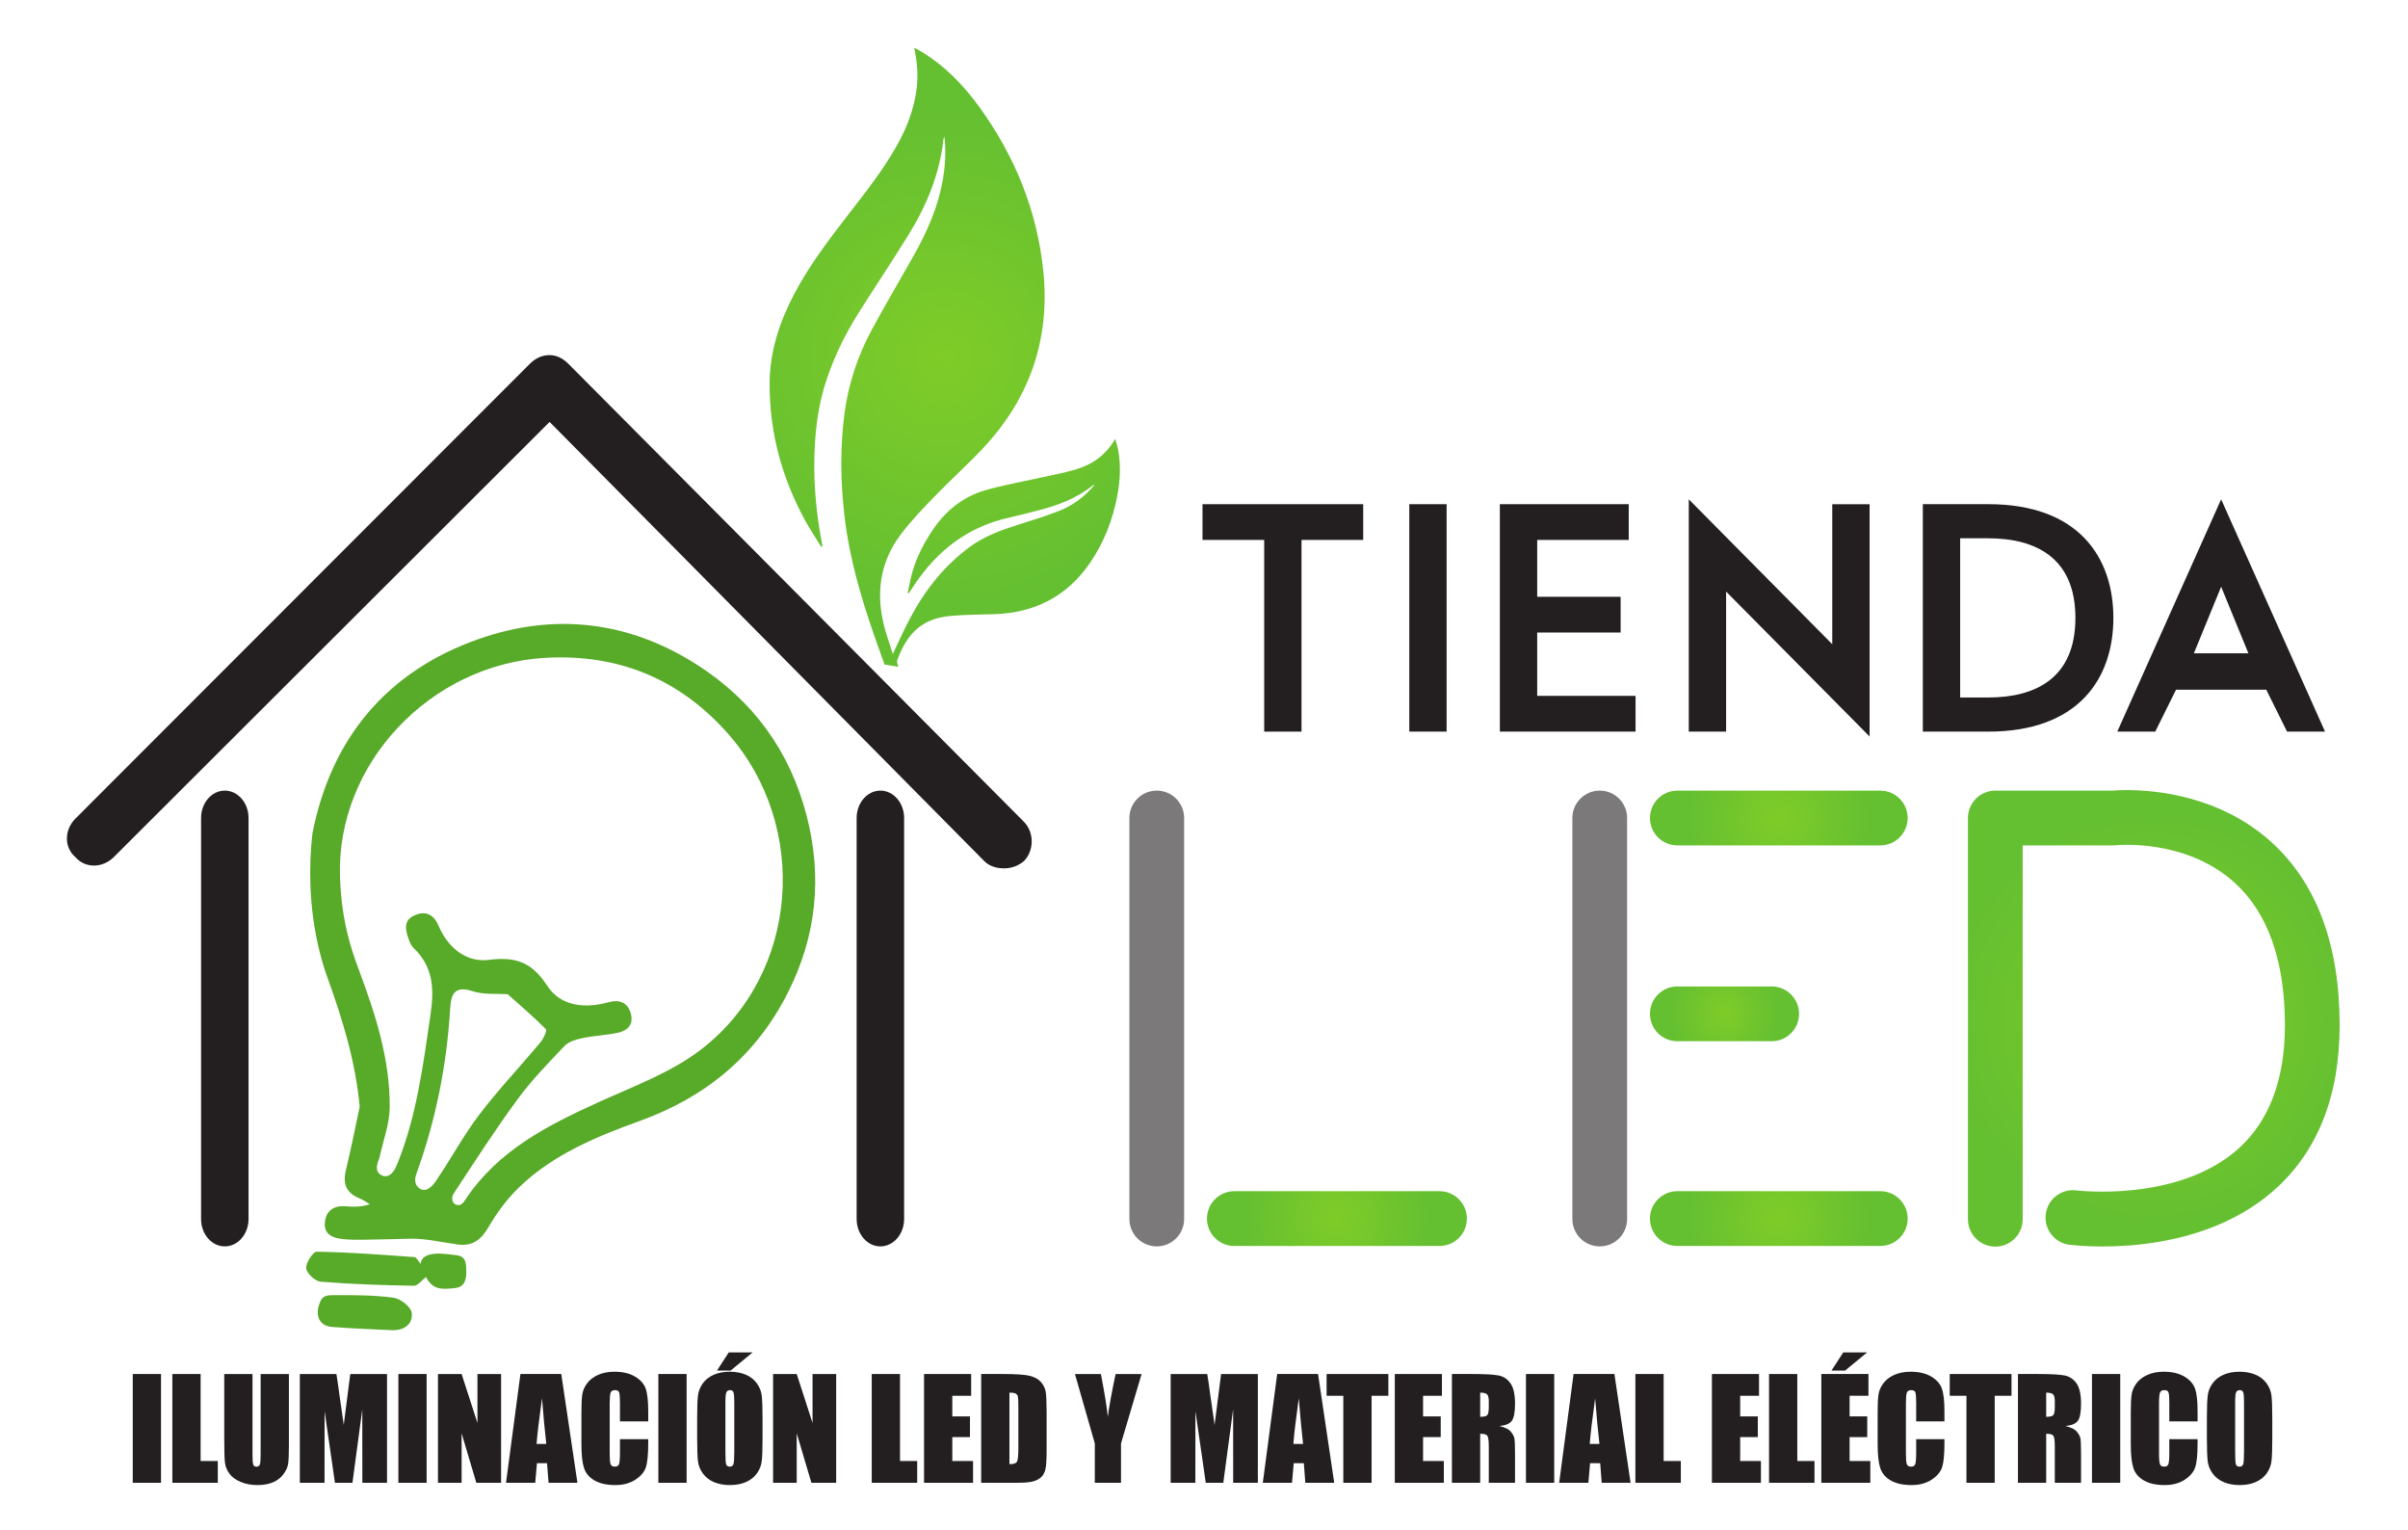 <svg xmlns="http://www.w3.org/2000/svg" xmlns:xlink="http://www.w3.org/1999/xlink" width="1000px" height="635px" viewBox="0 0 1000 635"><defs><radialGradient id="radial0" gradientUnits="userSpaceOnUse" cx="0" cy="0" fx="0" fy="0" r="1" gradientTransform="matrix(104.375,0,0,104.439,392.338,148.337)"><stop offset="0" style="stop-color:rgb(49.804%,80%,15.686%);stop-opacity:1;"></stop><stop offset="1" style="stop-color:rgb(39.216%,74.902%,19.216%);stop-opacity:1;"></stop></radialGradient><radialGradient id="radial1" gradientUnits="userSpaceOnUse" cx="0" cy="0" fx="0" fy="0" r="1" gradientTransform="matrix(38.999,0,0,39.022,555.2,505.911)"><stop offset="0" style="stop-color:rgb(49.804%,80%,15.686%);stop-opacity:1;"></stop><stop offset="1" style="stop-color:rgb(39.216%,74.902%,19.216%);stop-opacity:1;"></stop></radialGradient><radialGradient id="radial2" gradientUnits="userSpaceOnUse" cx="0" cy="0" fx="0" fy="0" r="1" gradientTransform="matrix(86.387,0,0,86.439,894.433,422.783)"><stop offset="0" style="stop-color:rgb(49.804%,80%,15.686%);stop-opacity:1;"></stop><stop offset="1" style="stop-color:rgb(39.216%,74.902%,19.216%);stop-opacity:1;"></stop></radialGradient><radialGradient id="radial3" gradientUnits="userSpaceOnUse" cx="0" cy="0" fx="0" fy="0" r="1" gradientTransform="matrix(38.682,0,0,38.706,738.709,505.911)"><stop offset="0" style="stop-color:rgb(49.804%,80%,15.686%);stop-opacity:1;"></stop><stop offset="1" style="stop-color:rgb(39.216%,74.902%,19.216%);stop-opacity:1;"></stop></radialGradient><radialGradient id="radial4" gradientUnits="userSpaceOnUse" cx="0" cy="0" fx="0" fy="0" r="1" gradientTransform="matrix(23.321,0,0,23.335,716.158,420.91)"><stop offset="0" style="stop-color:rgb(49.804%,80%,15.686%);stop-opacity:1;"></stop><stop offset="1" style="stop-color:rgb(39.216%,74.902%,19.216%);stop-opacity:1;"></stop></radialGradient><radialGradient id="radial5" gradientUnits="userSpaceOnUse" cx="0" cy="0" fx="0" fy="0" r="1" gradientTransform="matrix(38.682,0,0,38.706,738.709,339.605)"><stop offset="0" style="stop-color:rgb(49.804%,80%,15.686%);stop-opacity:1;"></stop><stop offset="1" style="stop-color:rgb(39.216%,74.902%,19.216%);stop-opacity:1;"></stop></radialGradient></defs><g id="surface1"><path style=" stroke:none;fill-rule:nonzero;fill:url(#radial0);" d="M 380.102 22.211 C 381.109 27.488 381.293 32.801 380.488 38.109 C 379.312 45.828 376.57 53.004 372.793 59.82 C 367.012 70.266 359.629 79.578 352.367 88.973 C 344.16 99.59 336.008 110.238 329.75 122.18 C 323.668 133.809 319.641 146.086 319.598 159.273 C 319.531 179.402 324.68 198.309 334.293 215.98 C 336.359 219.773 338.801 223.355 341.059 227.047 C 341.219 226.961 341.367 226.887 341.52 226.809 C 341.473 226.52 341.438 226.238 341.391 225.949 C 338.75 212.055 337.531 198.066 338.449 183.918 C 338.992 175.371 340.258 166.938 342.891 158.785 C 346.199 148.535 350.879 138.895 356.621 129.793 C 363.461 118.98 370.582 108.344 377.301 97.465 C 384.859 85.254 390.242 72.176 391.812 57.738 C 391.852 57.387 392.059 57.051 392.191 56.711 C 392.91 62.922 392.543 69 391.461 75.043 C 389.457 86.23 384.898 96.441 379.367 106.254 C 373.602 116.496 367.59 126.594 362.012 136.934 C 356.207 147.703 352.379 159.246 350.742 171.375 C 348.828 185.586 349.039 199.855 350.68 214.09 C 352.691 231.617 357.641 248.41 363.441 264.984 C 364.758 268.742 366.109 272.477 367.312 275.871 C 369.438 276.234 371.242 276.551 373.031 276.859 C 372.871 275.934 372.332 274.875 372.609 274.105 C 376.672 262.953 382.879 256.879 394.352 255.754 C 400.543 255.152 406.812 255.176 413.051 254.973 C 429.719 254.414 443.07 247.617 452.598 233.773 C 458.379 225.379 462.02 216.078 463.941 206.07 C 465.188 199.625 465.551 193.184 464.328 186.715 C 464.059 185.316 463.602 183.949 463.133 182.191 C 459.242 188.988 453.59 192.863 446.742 194.898 C 441.77 196.379 436.621 197.277 431.551 198.418 C 424.031 200.113 416.402 201.406 409.027 203.57 C 399.91 206.25 392.758 211.977 387.43 219.879 C 383.883 225.133 380.938 230.715 379.09 236.793 C 378.16 239.859 377.648 243.043 376.941 246.172 C 377.102 246.219 377.25 246.262 377.398 246.309 C 378.242 245.035 379.07 243.766 379.93 242.508 C 389.512 228.297 402.25 218.578 419.219 214.859 C 422.988 214.031 426.711 213.004 430.457 212.082 C 438.98 209.957 447.109 206.988 454.039 201.363 C 454.07 201.332 454.199 201.414 454.402 201.477 C 450.289 206.371 445.301 210.004 439.457 212.254 C 433.969 214.363 428.332 216.098 422.738 217.871 C 415.75 220.086 408.883 222.566 402.902 226.93 C 392.152 234.773 384.129 244.973 377.941 256.66 C 375.469 261.336 373.32 266.184 370.77 271.496 C 369.539 267.613 368.309 264.176 367.367 260.668 C 363.617 246.73 365.262 233.562 374.051 221.906 C 378.309 216.258 383.281 211.113 388.211 206.012 C 394.859 199.137 402.02 192.754 408.531 185.766 C 427.699 165.195 436.098 140.754 433.293 112.77 C 430.777 87.68 421.57 65.02 406.84 44.613 C 400.039 35.191 392.039 26.961 381.91 21.012 C 381.27 20.633 380.602 20.312 379.672 19.816 C 379.867 20.895 379.973 21.555 380.102 22.211 "></path><path style=" stroke:none;fill-rule:nonzero;fill:rgb(48.235%,47.451%,47.451%);fill-opacity:1;" d="M 480.379 517.457 C 474.105 517.457 469.016 512.363 469.016 506.086 L 469.016 339.605 C 469.016 333.328 474.105 328.234 480.379 328.234 C 486.656 328.234 491.746 333.328 491.746 339.605 L 491.746 506.086 C 491.746 512.363 486.656 517.457 480.379 517.457 "></path><path style=" stroke:none;fill-rule:nonzero;fill:rgb(48.235%,47.451%,47.451%);fill-opacity:1;" d="M 664.348 517.457 C 658.07 517.457 652.98 512.363 652.98 506.086 L 652.98 339.605 C 652.98 333.328 658.07 328.234 664.348 328.234 C 670.621 328.234 675.711 333.328 675.711 339.605 L 675.711 506.086 C 675.711 512.363 670.621 517.457 664.348 517.457 "></path><path style=" stroke:none;fill-rule:nonzero;fill:url(#radial1);" d="M 512.598 494.539 C 506.32 494.539 501.23 499.633 501.23 505.914 C 501.23 512.191 506.32 517.285 512.598 517.285 L 597.801 517.285 C 604.078 517.285 609.168 512.191 609.168 505.914 C 609.168 499.633 604.078 494.539 597.801 494.539 Z M 512.598 494.539 "></path><path style=" stroke:none;fill-rule:nonzero;fill:url(#radial2);" d="M 877.25 328.234 L 828.621 328.234 C 822.348 328.234 817.258 333.328 817.258 339.605 L 817.258 506.176 C 817.258 512.457 822.348 517.547 828.621 517.547 C 834.898 517.547 839.988 512.457 839.988 506.176 L 839.988 350.98 L 877.762 350.98 C 878.16 350.98 878.57 350.953 878.969 350.914 C 879.258 350.875 907.57 348.086 927.859 366.34 C 941.801 378.879 948.879 398.828 948.879 425.629 C 948.879 448.34 942.277 465.676 929.262 477.16 C 904.203 499.242 862.703 494.266 862.312 494.215 C 856.109 493.398 850.391 497.785 849.57 504.016 C 848.758 510.242 853.133 515.949 859.359 516.766 C 861.469 517.043 911.281 523.199 944.168 494.324 C 962.379 478.34 971.609 455.227 971.609 425.629 C 971.609 392.102 962 366.465 943.059 349.426 C 921.941 330.434 895.367 328.016 883.172 328.016 C 880.34 328.016 878.281 328.152 877.25 328.234 "></path><path style=" stroke:none;fill-rule:nonzero;fill:url(#radial3);" d="M 696.559 494.539 C 690.289 494.539 685.199 499.633 685.199 505.914 C 685.199 512.191 690.289 517.285 696.559 517.285 L 780.852 517.285 C 787.129 517.285 792.219 512.191 792.219 505.914 C 792.219 499.633 787.129 494.539 780.852 494.539 Z M 696.559 494.539 "></path><path style=" stroke:none;fill-rule:nonzero;fill:url(#radial4);" d="M 696.559 409.535 C 690.289 409.535 685.199 414.633 685.199 420.906 C 685.199 427.191 690.289 432.277 696.559 432.277 L 735.758 432.277 C 742.031 432.277 747.121 427.191 747.121 420.906 C 747.121 414.633 742.031 409.535 735.758 409.535 Z M 696.559 409.535 "></path><path style=" stroke:none;fill-rule:nonzero;fill:url(#radial5);" d="M 696.559 328.234 C 690.289 328.234 685.199 333.328 685.199 339.605 C 685.199 345.887 690.289 350.98 696.559 350.98 L 780.852 350.98 C 787.129 350.98 792.219 345.887 792.219 339.605 C 792.219 333.328 787.129 328.234 780.852 328.234 Z M 696.559 328.234 "></path><path style=" stroke:none;fill-rule:nonzero;fill:rgb(13.725%,12.157%,12.549%);fill-opacity:1;" d="M 524.996 303.742 L 524.996 224.156 L 499.383 224.156 L 499.383 209.32 L 566.113 209.32 L 566.113 224.156 L 540.496 224.156 L 540.496 303.742 Z M 524.996 303.742 "></path><path style=" stroke:none;fill-rule:nonzero;fill:rgb(13.725%,12.157%,12.549%);fill-opacity:1;" d="M 585.258 209.316 L 600.758 209.316 L 600.758 303.738 L 585.258 303.738 Z M 585.258 209.316 "></path><path style=" stroke:none;fill-rule:nonzero;fill:rgb(13.725%,12.157%,12.549%);fill-opacity:1;" d="M 679.215 288.902 L 679.215 303.738 L 622.863 303.738 L 622.863 209.316 L 676.383 209.316 L 676.383 224.16 L 638.371 224.16 L 638.371 247.762 L 673.016 247.762 L 673.016 262.598 L 638.371 262.598 L 638.371 288.902 Z M 679.215 288.902 "></path><path style=" stroke:none;fill-rule:nonzero;fill:rgb(13.725%,12.157%,12.549%);fill-opacity:1;" d="M 701.32 303.742 L 701.32 207.293 L 760.906 267.457 L 760.906 209.32 L 776.41 209.32 L 776.41 305.762 L 716.82 245.605 L 716.82 303.742 Z M 701.32 303.742 "></path><path style=" stroke:none;fill-rule:nonzero;fill:rgb(13.725%,12.157%,12.549%);fill-opacity:1;" d="M 814.02 289.578 L 825.613 289.578 C 845.43 289.578 861.879 281.48 861.879 256.531 C 861.879 231.578 845.43 223.48 825.613 223.48 L 814.02 223.48 Z M 798.52 209.316 L 825.75 209.316 C 863.223 209.316 877.648 231.445 877.648 256.531 C 877.648 281.617 863.223 303.738 825.75 303.738 L 798.52 303.738 Z M 798.52 209.316 "></path><path style=" stroke:none;fill-rule:nonzero;fill:rgb(13.725%,12.157%,12.549%);fill-opacity:1;" d="M 922.402 243.582 L 911.082 271.234 L 933.73 271.234 Z M 895.039 303.738 L 879.27 303.738 L 922.402 207.297 L 965.543 303.738 L 949.77 303.738 L 941.141 286.344 L 903.664 286.344 Z M 895.039 303.738 "></path><path style=" stroke:none;fill-rule:nonzero;fill:rgb(13.725%,12.157%,12.549%);fill-opacity:1;" d="M 425.18 341.137 L 236.008 151.016 C 233.699 148.688 230.969 147.43 228.238 147.43 C 225.09 147.43 222.359 148.727 220.051 151.016 L 31.297 339.879 C 26.77 344.41 26.469 351.668 31.297 355.84 C 35.496 360.676 42.727 360.367 47.25 355.84 L 228.238 175.172 L 408.801 357.543 C 410.688 359.426 413.426 360.5 416.996 360.5 C 420.141 360.5 422.867 359.426 425.18 357.543 C 429.379 353.324 429.695 345.711 425.18 341.137 "></path><path style=" stroke:none;fill-rule:nonzero;fill:rgb(13.725%,12.157%,12.549%);fill-opacity:1;" d="M 93.359 517.457 C 87.914 517.457 83.5 512.363 83.5 506.086 L 83.5 339.605 C 83.5 333.328 87.914 328.234 93.359 328.234 C 98.801 328.234 103.215 333.328 103.215 339.605 L 103.215 506.086 C 103.215 512.363 98.801 517.457 93.359 517.457 "></path><path style=" stroke:none;fill-rule:nonzero;fill:rgb(13.725%,12.157%,12.549%);fill-opacity:1;" d="M 365.605 517.457 C 360.164 517.457 355.746 512.363 355.746 506.086 L 355.746 339.605 C 355.746 333.328 360.164 328.234 365.605 328.234 C 371.047 328.234 375.465 333.328 375.465 339.605 L 375.465 506.086 C 375.465 512.363 371.047 517.457 365.605 517.457 "></path><path style=" stroke:none;fill-rule:nonzero;fill:rgb(34.51%,66.667%,16.078%);fill-opacity:1;" d="M 290.973 435.84 C 278.621 445.281 263.23 450.945 248.836 457.469 C 227.402 467.18 206.762 477.652 193.215 498.102 C 192.492 499.18 191.281 501.227 188.812 499.859 C 187.133 498.312 187.895 496.27 188.582 495.23 C 197.203 482.156 205.672 468.961 214.945 456.359 C 220.762 448.449 227.691 441.324 234.492 434.203 C 236.215 432.395 239.273 431.531 241.875 430.984 C 246.66 429.984 251.605 429.785 256.395 428.805 C 260.652 427.945 263.301 425.332 261.91 420.602 C 260.562 416.035 257.035 414.91 252.844 416.066 C 242.914 418.824 232.82 417.785 227.293 409.297 C 220.926 399.535 214.32 397.055 202.992 398.504 C 193.832 399.672 186.062 393.641 182.16 384.391 C 180.301 379.992 177.184 377.996 172.543 379.844 C 167.332 381.918 168.305 386.016 169.762 390.031 C 170.211 391.273 170.781 392.648 171.703 393.527 C 179.891 401.324 180.395 410.32 178.785 421.234 C 175.711 442.125 173.086 462.996 165.172 482.746 C 164.305 484.895 162.633 489.02 159.172 488.223 C 156.801 487.438 155.465 485.461 157.516 480.906 C 159.035 473.801 161.805 466.707 161.844 459.586 C 161.953 439.645 155.871 420.914 148.941 402.391 C 145.824 394.07 141.832 382.398 141.203 364.168 C 139.555 316.801 179.035 275.73 226.531 273.102 C 256.336 271.457 281.75 281.504 302.051 304.285 C 336.492 342.938 331.895 404.566 290.973 435.84 M 174.594 493.598 C 171.574 491.785 172.383 488.77 173.031 486.988 C 181.004 464.941 185.523 442.234 186.934 418.863 C 187.285 413.078 188.492 408.984 196.23 411.5 C 200.941 413.031 206.332 412.441 210.844 412.762 C 216.312 417.656 221.723 422.25 226.703 427.277 C 227.254 427.836 225.734 431.184 224.492 432.664 C 216.051 442.773 206.945 452.363 198.984 462.832 C 192.371 471.527 187.191 481.309 180.98 490.348 C 179.785 492.074 177.352 495.102 174.594 493.598 M 334.961 338.562 C 328.023 311.848 312.836 290.965 289.574 276.043 C 261.055 257.758 230.125 254.289 198.766 265.309 C 160.793 278.648 137.473 306.41 129.73 346.102 C 126.324 376.863 133.363 398.656 136.176 406.418 C 142.426 423.668 147.684 441.113 149.375 459.477 C 147.504 468.168 145.82 476.902 143.695 485.535 C 142.293 491.219 143.562 495.191 149.195 497.461 C 150.742 498.082 152.125 499.09 153.586 499.926 C 150.113 501.129 146.891 501.078 143.676 500.809 C 138.91 500.398 135.625 502.324 134.965 507.082 C 134.223 512.457 138.082 513.996 142.445 514.434 C 145.336 514.723 148.266 514.727 151.172 514.688 C 157.734 514.598 164.301 514.406 170.863 514.254 C 176.805 514.176 183.594 515.781 189.961 516.645 C 196.133 517.484 199.73 514.844 202.871 509.438 C 206.41 503.344 210.801 497.461 215.891 492.617 C 229.98 479.195 247.762 471.844 265.633 465.398 C 293.086 455.488 313.805 438.426 327.07 412.352 C 339.082 388.746 341.586 364.09 334.961 338.562 "></path><path style=" stroke:none;fill-rule:nonzero;fill:rgb(34.51%,66.667%,16.078%);fill-opacity:1;" d="M 163.512 538.781 C 155.391 537.664 147.082 537.676 138.852 537.707 C 136.59 537.715 134.398 537.703 133.301 539.75 C 130.238 546.035 132.641 550.512 137.949 550.91 C 146.152 551.531 154.379 551.852 162.602 552.238 C 167.652 552.473 171.543 549.871 170.988 545.047 C 170.703 542.609 166.371 539.176 163.512 538.781 "></path><path style=" stroke:none;fill-rule:nonzero;fill:rgb(34.51%,66.667%,16.078%);fill-opacity:1;" d="M 189.316 521.094 C 185.996 520.793 175.336 518.559 174.668 524.711 C 173.809 523.754 172.996 521.965 172.059 521.895 C 158.566 520.902 145.059 519.895 131.547 519.656 C 129.988 519.625 126.93 524.309 127.156 526.551 C 127.359 528.664 130.867 531.922 133.129 532.105 C 146.016 533.16 158.965 533.574 171.898 533.801 C 173.539 533.824 175.227 531.441 176.895 530.176 C 179.734 535.422 183.059 535.402 188.867 534.762 C 190.848 534.543 193.727 533.82 193.637 527.895 C 193.59 524.781 193.734 521.492 189.316 521.094 "></path><path style=" stroke:none;fill-rule:nonzero;fill:rgb(13.725%,12.157%,12.549%);fill-opacity:1;" d="M 66.867 615.602 L 55.129 615.602 L 55.129 570.438 L 66.867 570.438 Z M 66.867 615.602 "></path><path style=" stroke:none;fill-rule:nonzero;fill:rgb(13.725%,12.157%,12.549%);fill-opacity:1;" d="M 83.316 570.441 L 83.316 606.559 L 90.449 606.559 L 90.449 615.602 L 71.578 615.602 L 71.578 570.441 Z M 83.316 570.441 "></path><path style=" stroke:none;fill-rule:nonzero;fill:rgb(13.725%,12.157%,12.549%);fill-opacity:1;" d="M 119.973 570.441 L 119.973 600.617 C 119.973 604.043 119.863 606.441 119.637 607.828 C 119.414 609.215 118.754 610.637 117.656 612.098 C 116.562 613.555 115.121 614.664 113.324 615.414 C 111.531 616.168 109.414 616.543 106.984 616.543 C 104.285 616.543 101.906 616.102 99.844 615.203 C 97.785 614.312 96.242 613.152 95.215 611.723 C 94.195 610.289 93.594 608.777 93.406 607.188 C 93.223 605.594 93.125 602.254 93.125 597.16 L 93.125 570.441 L 104.863 570.441 L 104.863 604.301 C 104.863 606.27 104.973 607.531 105.184 608.086 C 105.395 608.629 105.832 608.906 106.477 608.906 C 107.223 608.906 107.703 608.605 107.914 607.996 C 108.133 607.391 108.234 605.969 108.234 603.715 L 108.234 570.441 Z M 119.973 570.441 "></path><path style=" stroke:none;fill-rule:nonzero;fill:rgb(13.725%,12.157%,12.549%);fill-opacity:1;" d="M 160.727 570.441 L 160.727 615.602 L 150.473 615.602 L 150.453 585.109 L 146.367 615.602 L 139.094 615.602 L 134.793 585.809 L 134.773 615.602 L 124.516 615.602 L 124.516 570.441 L 139.703 570.441 C 140.152 573.152 140.617 576.355 141.094 580.043 L 142.758 591.531 L 145.457 570.441 Z M 160.727 570.441 "></path><path style=" stroke:none;fill-rule:nonzero;fill:rgb(13.725%,12.157%,12.549%);fill-opacity:1;" d="M 177.172 615.602 L 165.438 615.602 L 165.438 570.438 L 177.172 570.438 Z M 177.172 615.602 "></path><path style=" stroke:none;fill-rule:nonzero;fill:rgb(13.725%,12.157%,12.549%);fill-opacity:1;" d="M 208.09 570.441 L 208.09 615.602 L 197.809 615.602 L 191.699 595.07 L 191.699 615.602 L 181.883 615.602 L 181.883 570.441 L 191.699 570.441 L 198.277 590.773 L 198.277 570.441 Z M 208.09 570.441 "></path><path style=" stroke:none;fill-rule:nonzero;fill:rgb(13.725%,12.157%,12.549%);fill-opacity:1;" d="M 226.867 599.477 C 226.273 594.363 225.676 588.039 225.078 580.508 C 223.887 589.156 223.129 595.48 222.828 599.477 Z M 233.086 570.438 L 239.797 615.602 L 227.805 615.602 L 227.176 607.48 L 222.977 607.48 L 222.273 615.602 L 210.137 615.602 L 216.125 570.438 Z M 233.086 570.438 "></path><path style=" stroke:none;fill-rule:nonzero;fill:rgb(13.725%,12.157%,12.549%);fill-opacity:1;" d="M 269.195 590.102 L 257.457 590.102 L 257.457 582.25 C 257.457 579.973 257.336 578.551 257.086 577.98 C 256.828 577.414 256.277 577.133 255.426 577.133 C 254.457 577.133 253.844 577.48 253.586 578.164 C 253.324 578.852 253.195 580.34 253.195 582.629 L 253.195 603.605 C 253.195 605.797 253.324 607.227 253.586 607.902 C 253.844 608.57 254.434 608.902 255.344 608.902 C 256.215 608.902 256.785 608.57 257.055 607.895 C 257.324 607.227 257.457 605.648 257.457 603.176 L 257.457 597.496 L 269.195 597.496 L 269.195 599.254 C 269.195 603.93 268.863 607.242 268.207 609.203 C 267.547 611.152 266.086 612.867 263.828 614.34 C 261.574 615.809 258.785 616.547 255.477 616.547 C 252.039 616.547 249.207 615.926 246.977 614.68 C 244.746 613.43 243.273 611.707 242.547 609.504 C 241.816 607.297 241.457 603.988 241.457 599.562 L 241.457 586.363 C 241.457 583.109 241.566 580.672 241.789 579.043 C 242.016 577.414 242.684 575.852 243.785 574.344 C 244.887 572.844 246.426 571.656 248.387 570.789 C 250.348 569.922 252.598 569.492 255.145 569.492 C 258.598 569.492 261.453 570.16 263.703 571.496 C 265.953 572.836 267.434 574.496 268.137 576.496 C 268.844 578.492 269.195 581.598 269.195 585.816 Z M 269.195 590.102 "></path><path style=" stroke:none;fill-rule:nonzero;fill:rgb(13.725%,12.157%,12.549%);fill-opacity:1;" d="M 285.141 615.602 L 273.402 615.602 L 273.402 570.438 L 285.141 570.438 Z M 285.141 615.602 "></path><path style=" stroke:none;fill-rule:nonzero;fill:rgb(13.725%,12.157%,12.549%);fill-opacity:1;" d="M 304.934 582.043 C 304.934 579.941 304.816 578.598 304.586 578.016 C 304.352 577.426 303.875 577.129 303.152 577.129 C 302.535 577.129 302.066 577.367 301.742 577.844 C 301.414 578.316 301.254 579.715 301.254 582.043 L 301.254 603.133 C 301.254 605.75 301.363 607.367 301.574 607.98 C 301.785 608.598 302.285 608.898 303.062 608.898 C 303.863 608.898 304.375 608.555 304.602 607.84 C 304.816 607.137 304.934 605.457 304.934 602.793 Z M 312.566 561.461 L 303.402 569.016 L 297.742 569.016 L 302.645 561.461 Z M 316.672 596.879 C 316.672 601.422 316.562 604.629 316.352 606.52 C 316.133 608.406 315.465 610.133 314.344 611.695 C 313.215 613.254 311.695 614.453 309.785 615.293 C 307.871 616.129 305.637 616.547 303.094 616.547 C 300.676 616.547 298.512 616.148 296.586 615.359 C 294.656 614.57 293.113 613.383 291.941 611.805 C 290.773 610.227 290.074 608.5 289.852 606.641 C 289.633 604.781 289.516 601.531 289.516 596.879 L 289.516 589.156 C 289.516 584.617 289.625 581.402 289.836 579.516 C 290.047 577.629 290.723 575.906 291.844 574.34 C 292.973 572.781 294.492 571.582 296.402 570.75 C 298.316 569.906 300.547 569.492 303.094 569.492 C 305.512 569.492 307.676 569.883 309.602 570.676 C 311.523 571.465 313.074 572.652 314.242 574.23 C 315.414 575.816 316.113 577.535 316.336 579.387 C 316.555 581.25 316.672 584.508 316.672 589.156 Z M 316.672 596.879 "></path><path style=" stroke:none;fill-rule:nonzero;fill:rgb(13.725%,12.157%,12.549%);fill-opacity:1;" d="M 347.25 570.441 L 347.25 615.602 L 336.961 615.602 L 330.859 595.07 L 330.859 615.602 L 321.043 615.602 L 321.043 570.441 L 330.859 570.441 L 337.438 590.773 L 337.438 570.441 Z M 347.25 570.441 "></path><path style=" stroke:none;fill-rule:nonzero;fill:rgb(13.725%,12.157%,12.549%);fill-opacity:1;" d="M 373.762 570.441 L 373.762 606.559 L 380.895 606.559 L 380.895 615.602 L 362.023 615.602 L 362.023 570.441 Z M 373.762 570.441 "></path><path style=" stroke:none;fill-rule:nonzero;fill:rgb(13.725%,12.157%,12.549%);fill-opacity:1;" d="M 383.738 570.441 L 403.309 570.441 L 403.309 579.477 L 395.477 579.477 L 395.477 588.039 L 402.809 588.039 L 402.809 596.629 L 395.477 596.629 L 395.477 606.559 L 404.09 606.559 L 404.09 615.602 L 383.738 615.602 Z M 383.738 570.441 "></path><path style=" stroke:none;fill-rule:nonzero;fill:rgb(13.725%,12.157%,12.549%);fill-opacity:1;" d="M 419.199 578.168 L 419.199 607.871 C 420.891 607.871 421.93 607.531 422.32 606.855 C 422.711 606.176 422.906 604.328 422.906 601.316 L 422.906 583.773 C 422.906 581.727 422.84 580.418 422.711 579.84 C 422.582 579.262 422.281 578.84 421.82 578.57 C 421.352 578.301 420.48 578.168 419.199 578.168 M 407.461 570.438 L 416.246 570.438 C 421.91 570.438 425.746 570.699 427.746 571.219 C 429.746 571.738 431.258 572.594 432.301 573.785 C 433.34 574.973 433.996 576.301 434.25 577.762 C 434.512 579.223 434.641 582.086 434.641 586.363 L 434.641 602.18 C 434.641 606.234 434.449 608.949 434.07 610.312 C 433.688 611.68 433.027 612.75 432.078 613.52 C 431.129 614.289 429.957 614.828 428.566 615.137 C 427.172 615.445 425.07 615.598 422.262 615.598 L 407.461 615.598 Z M 407.461 570.438 "></path><path style=" stroke:none;fill-rule:nonzero;fill:rgb(13.725%,12.157%,12.549%);fill-opacity:1;" d="M 474.086 570.441 L 465.531 599.254 L 465.531 615.602 L 454.656 615.602 L 454.656 599.254 L 446.406 570.441 L 457.191 570.441 C 458.871 579.254 459.824 585.188 460.035 588.234 C 460.691 583.414 461.781 577.484 463.305 570.441 Z M 474.086 570.441 "></path><path style=" stroke:none;fill-rule:nonzero;fill:rgb(13.725%,12.157%,12.549%);fill-opacity:1;" d="M 522.371 570.441 L 522.371 615.602 L 512.113 615.602 L 512.094 585.109 L 508.012 615.602 L 500.734 615.602 L 496.43 585.809 L 496.414 615.602 L 486.16 615.602 L 486.16 570.441 L 501.344 570.441 C 501.793 573.152 502.262 576.355 502.734 580.043 L 504.402 591.531 L 507.102 570.441 Z M 522.371 570.441 "></path><path style=" stroke:none;fill-rule:nonzero;fill:rgb(13.725%,12.157%,12.549%);fill-opacity:1;" d="M 541.148 599.477 C 540.551 594.363 539.957 588.039 539.359 580.508 C 538.168 589.156 537.41 595.48 537.109 599.477 Z M 547.367 570.438 L 554.078 615.602 L 542.082 615.602 L 541.457 607.48 L 537.258 607.48 L 536.551 615.602 L 524.418 615.602 L 530.402 570.438 Z M 547.367 570.438 "></path><path style=" stroke:none;fill-rule:nonzero;fill:rgb(13.725%,12.157%,12.549%);fill-opacity:1;" d="M 576.562 570.441 L 576.562 579.477 L 569.594 579.477 L 569.594 615.602 L 557.855 615.602 L 557.855 579.477 L 550.914 579.477 L 550.914 570.441 Z M 576.562 570.441 "></path><path style=" stroke:none;fill-rule:nonzero;fill:rgb(13.725%,12.157%,12.549%);fill-opacity:1;" d="M 579.238 570.441 L 598.809 570.441 L 598.809 579.477 L 590.977 579.477 L 590.977 588.039 L 598.309 588.039 L 598.309 596.629 L 590.977 596.629 L 590.977 606.559 L 599.59 606.559 L 599.59 615.602 L 579.238 615.602 Z M 579.238 570.441 "></path><path style=" stroke:none;fill-rule:nonzero;fill:rgb(13.725%,12.157%,12.549%);fill-opacity:1;" d="M 614.695 578.168 L 614.695 588.203 C 616.016 588.203 616.941 588.023 617.473 587.66 C 617.996 587.301 618.266 586.125 618.266 584.137 L 618.266 581.648 C 618.266 580.219 618.012 579.281 617.496 578.832 C 616.984 578.391 616.055 578.168 614.695 578.168 M 602.957 570.438 L 611.266 570.438 C 616.805 570.438 620.555 570.656 622.516 571.078 C 624.477 571.508 626.074 572.598 627.312 574.355 C 628.547 576.113 629.164 578.918 629.164 582.766 C 629.164 586.281 628.727 588.641 627.855 589.852 C 626.977 591.059 625.262 591.789 622.695 592.027 C 625.023 592.605 626.582 593.379 627.383 594.344 C 628.176 595.312 628.676 596.195 628.871 597.012 C 629.066 597.812 629.164 600.043 629.164 603.688 L 629.164 615.598 L 618.266 615.598 L 618.266 600.59 C 618.266 598.172 618.074 596.676 617.695 596.102 C 617.312 595.523 616.312 595.234 614.695 595.234 L 614.695 615.598 L 602.957 615.598 Z M 602.957 570.438 "></path><path style=" stroke:none;fill-rule:nonzero;fill:rgb(13.725%,12.157%,12.549%);fill-opacity:1;" d="M 645.441 615.602 L 633.707 615.602 L 633.707 570.438 L 645.441 570.438 Z M 645.441 615.602 "></path><path style=" stroke:none;fill-rule:nonzero;fill:rgb(13.725%,12.157%,12.549%);fill-opacity:1;" d="M 664.223 599.477 C 663.625 594.363 663.031 588.039 662.434 580.508 C 661.242 589.156 660.484 595.48 660.184 599.477 Z M 670.441 570.438 L 677.152 615.602 L 665.16 615.602 L 664.531 607.48 L 660.332 607.48 L 659.625 615.602 L 647.492 615.602 L 653.48 570.438 Z M 670.441 570.438 "></path><path style=" stroke:none;fill-rule:nonzero;fill:rgb(13.725%,12.157%,12.549%);fill-opacity:1;" d="M 690.883 570.441 L 690.883 606.559 L 698.02 606.559 L 698.02 615.602 L 679.148 615.602 L 679.148 570.441 Z M 690.883 570.441 "></path><path style=" stroke:none;fill-rule:nonzero;fill:rgb(13.725%,12.157%,12.549%);fill-opacity:1;" d="M 710.926 570.441 L 730.496 570.441 L 730.496 579.477 L 722.664 579.477 L 722.664 588.039 L 729.992 588.039 L 729.992 596.629 L 722.664 596.629 L 722.664 606.559 L 731.281 606.559 L 731.281 615.602 L 710.926 615.602 Z M 710.926 570.441 "></path><path style=" stroke:none;fill-rule:nonzero;fill:rgb(13.725%,12.157%,12.549%);fill-opacity:1;" d="M 746.387 570.441 L 746.387 606.559 L 753.52 606.559 L 753.52 615.602 L 734.648 615.602 L 734.648 570.441 Z M 746.387 570.441 "></path><path style=" stroke:none;fill-rule:nonzero;fill:rgb(13.725%,12.157%,12.549%);fill-opacity:1;" d="M 775.406 561.457 L 766.23 569.012 L 760.578 569.012 L 765.48 561.457 Z M 756.367 570.438 L 775.938 570.438 L 775.938 579.477 L 768.105 579.477 L 768.105 588.039 L 775.43 588.039 L 775.43 596.633 L 768.105 596.633 L 768.105 606.562 L 776.711 606.562 L 776.711 615.598 L 756.367 615.598 Z M 756.367 570.438 "></path><path style=" stroke:none;fill-rule:nonzero;fill:rgb(13.725%,12.157%,12.549%);fill-opacity:1;" d="M 807.492 590.102 L 795.754 590.102 L 795.754 582.25 C 795.754 579.973 795.633 578.551 795.383 577.98 C 795.125 577.414 794.574 577.133 793.723 577.133 C 792.754 577.133 792.137 577.48 791.883 578.164 C 791.621 578.852 791.492 580.34 791.492 582.629 L 791.492 603.605 C 791.492 605.797 791.621 607.227 791.883 607.902 C 792.137 608.57 792.727 608.902 793.637 608.902 C 794.512 608.902 795.082 608.57 795.352 607.895 C 795.621 607.227 795.754 605.648 795.754 603.176 L 795.754 597.496 L 807.492 597.496 L 807.492 599.254 C 807.492 603.93 807.156 607.242 806.504 609.203 C 805.844 611.152 804.383 612.867 802.125 614.34 C 799.871 615.809 797.082 616.547 793.773 616.547 C 790.336 616.547 787.504 615.926 785.273 614.68 C 783.043 613.43 781.566 611.707 780.844 609.504 C 780.113 607.297 779.754 603.988 779.754 599.562 L 779.754 586.363 C 779.754 583.109 779.863 580.672 780.086 579.043 C 780.312 577.414 780.977 575.852 782.082 574.344 C 783.184 572.844 784.723 571.656 786.684 570.789 C 788.645 569.922 790.895 569.492 793.441 569.492 C 796.895 569.492 799.746 570.16 801.996 571.496 C 804.246 572.836 805.727 574.496 806.434 576.496 C 807.137 578.492 807.492 581.598 807.492 585.816 Z M 807.492 590.102 "></path><path style=" stroke:none;fill-rule:nonzero;fill:rgb(13.725%,12.157%,12.549%);fill-opacity:1;" d="M 835.34 570.441 L 835.34 579.477 L 828.371 579.477 L 828.371 615.602 L 816.633 615.602 L 816.633 579.477 L 809.691 579.477 L 809.691 570.441 Z M 835.34 570.441 "></path><path style=" stroke:none;fill-rule:nonzero;fill:rgb(13.725%,12.157%,12.549%);fill-opacity:1;" d="M 849.75 578.168 L 849.75 588.203 C 851.074 588.203 851.996 588.023 852.527 587.66 C 853.055 587.301 853.324 586.125 853.324 584.137 L 853.324 581.648 C 853.324 580.219 853.066 579.281 852.555 578.832 C 852.039 578.391 851.105 578.168 849.75 578.168 M 838.016 570.438 L 846.324 570.438 C 851.859 570.438 855.609 570.656 857.574 571.078 C 859.535 571.508 861.129 572.598 862.367 574.355 C 863.598 576.113 864.219 578.918 864.219 582.766 C 864.219 586.281 863.785 588.641 862.906 589.852 C 862.035 591.059 860.316 591.789 857.75 592.027 C 860.074 592.605 861.637 593.379 862.438 594.344 C 863.234 595.312 863.734 596.195 863.926 597.012 C 864.125 597.812 864.219 600.043 864.219 603.688 L 864.219 615.598 L 853.324 615.598 L 853.324 600.59 C 853.324 598.172 853.129 596.676 852.75 596.102 C 852.367 595.523 851.367 595.234 849.75 595.234 L 849.75 615.598 L 838.016 615.598 Z M 838.016 570.438 "></path><path style=" stroke:none;fill-rule:nonzero;fill:rgb(13.725%,12.157%,12.549%);fill-opacity:1;" d="M 880.5 615.602 L 868.762 615.602 L 868.762 570.438 L 880.5 570.438 Z M 880.5 615.602 "></path><path style=" stroke:none;fill-rule:nonzero;fill:rgb(13.725%,12.157%,12.549%);fill-opacity:1;" d="M 912.613 590.102 L 900.875 590.102 L 900.875 582.25 C 900.875 579.973 900.75 578.551 900.5 577.98 C 900.25 577.414 899.695 577.133 898.844 577.133 C 897.875 577.133 897.262 577.48 897.004 578.164 C 896.742 578.852 896.613 580.34 896.613 582.629 L 896.613 603.605 C 896.613 605.797 896.742 607.227 897.004 607.902 C 897.262 608.57 897.852 608.902 898.762 608.902 C 899.633 608.902 900.203 608.57 900.473 607.895 C 900.742 607.227 900.875 605.648 900.875 603.176 L 900.875 597.496 L 912.613 597.496 L 912.613 599.254 C 912.613 603.93 912.281 607.242 911.621 609.203 C 910.965 611.152 909.504 612.867 907.25 614.34 C 904.992 615.809 902.203 616.547 898.895 616.547 C 895.461 616.547 892.625 615.926 890.395 614.68 C 888.164 613.43 886.691 611.707 885.965 609.504 C 885.234 607.297 884.875 603.988 884.875 599.562 L 884.875 586.363 C 884.875 583.109 884.984 580.672 885.211 579.043 C 885.434 577.414 886.102 575.852 887.203 574.344 C 888.305 572.844 889.844 571.656 891.805 570.789 C 893.762 569.922 896.016 569.492 898.562 569.492 C 902.016 569.492 904.871 570.16 907.121 571.496 C 909.371 572.836 910.844 574.496 911.555 576.496 C 912.262 578.492 912.613 581.598 912.613 585.816 Z M 912.613 590.102 "></path><path style=" stroke:none;fill-rule:nonzero;fill:rgb(13.725%,12.157%,12.549%);fill-opacity:1;" d="M 931.902 582.043 C 931.902 579.941 931.789 578.598 931.559 578.016 C 931.32 577.426 930.848 577.129 930.121 577.129 C 929.508 577.129 929.039 577.367 928.711 577.844 C 928.383 578.316 928.223 579.715 928.223 582.043 L 928.223 603.133 C 928.223 605.75 928.332 607.367 928.543 607.98 C 928.758 608.598 929.258 608.898 930.031 608.898 C 930.832 608.898 931.348 608.555 931.57 607.84 C 931.793 607.137 931.902 605.457 931.902 602.793 Z M 943.641 596.879 C 943.641 601.422 943.531 604.629 943.32 606.52 C 943.102 608.406 942.438 610.133 941.312 611.695 C 940.188 613.254 938.668 614.453 936.758 615.293 C 934.84 616.129 932.609 616.547 930.062 616.547 C 927.648 616.547 925.48 616.148 923.559 615.359 C 921.629 614.57 920.082 613.383 918.91 611.805 C 917.742 610.227 917.043 608.5 916.82 606.641 C 916.602 604.781 916.488 601.531 916.488 596.879 L 916.488 589.156 C 916.488 584.617 916.598 581.402 916.809 579.516 C 917.02 577.629 917.691 575.906 918.812 574.34 C 919.941 572.781 921.461 571.582 923.371 570.75 C 925.289 569.906 927.52 569.492 930.062 569.492 C 932.48 569.492 934.648 569.883 936.57 570.676 C 938.492 571.465 940.043 572.652 941.211 574.23 C 942.383 575.816 943.082 577.535 943.309 579.387 C 943.527 581.25 943.641 584.508 943.641 589.156 Z M 943.641 596.879 "></path></g></svg>
